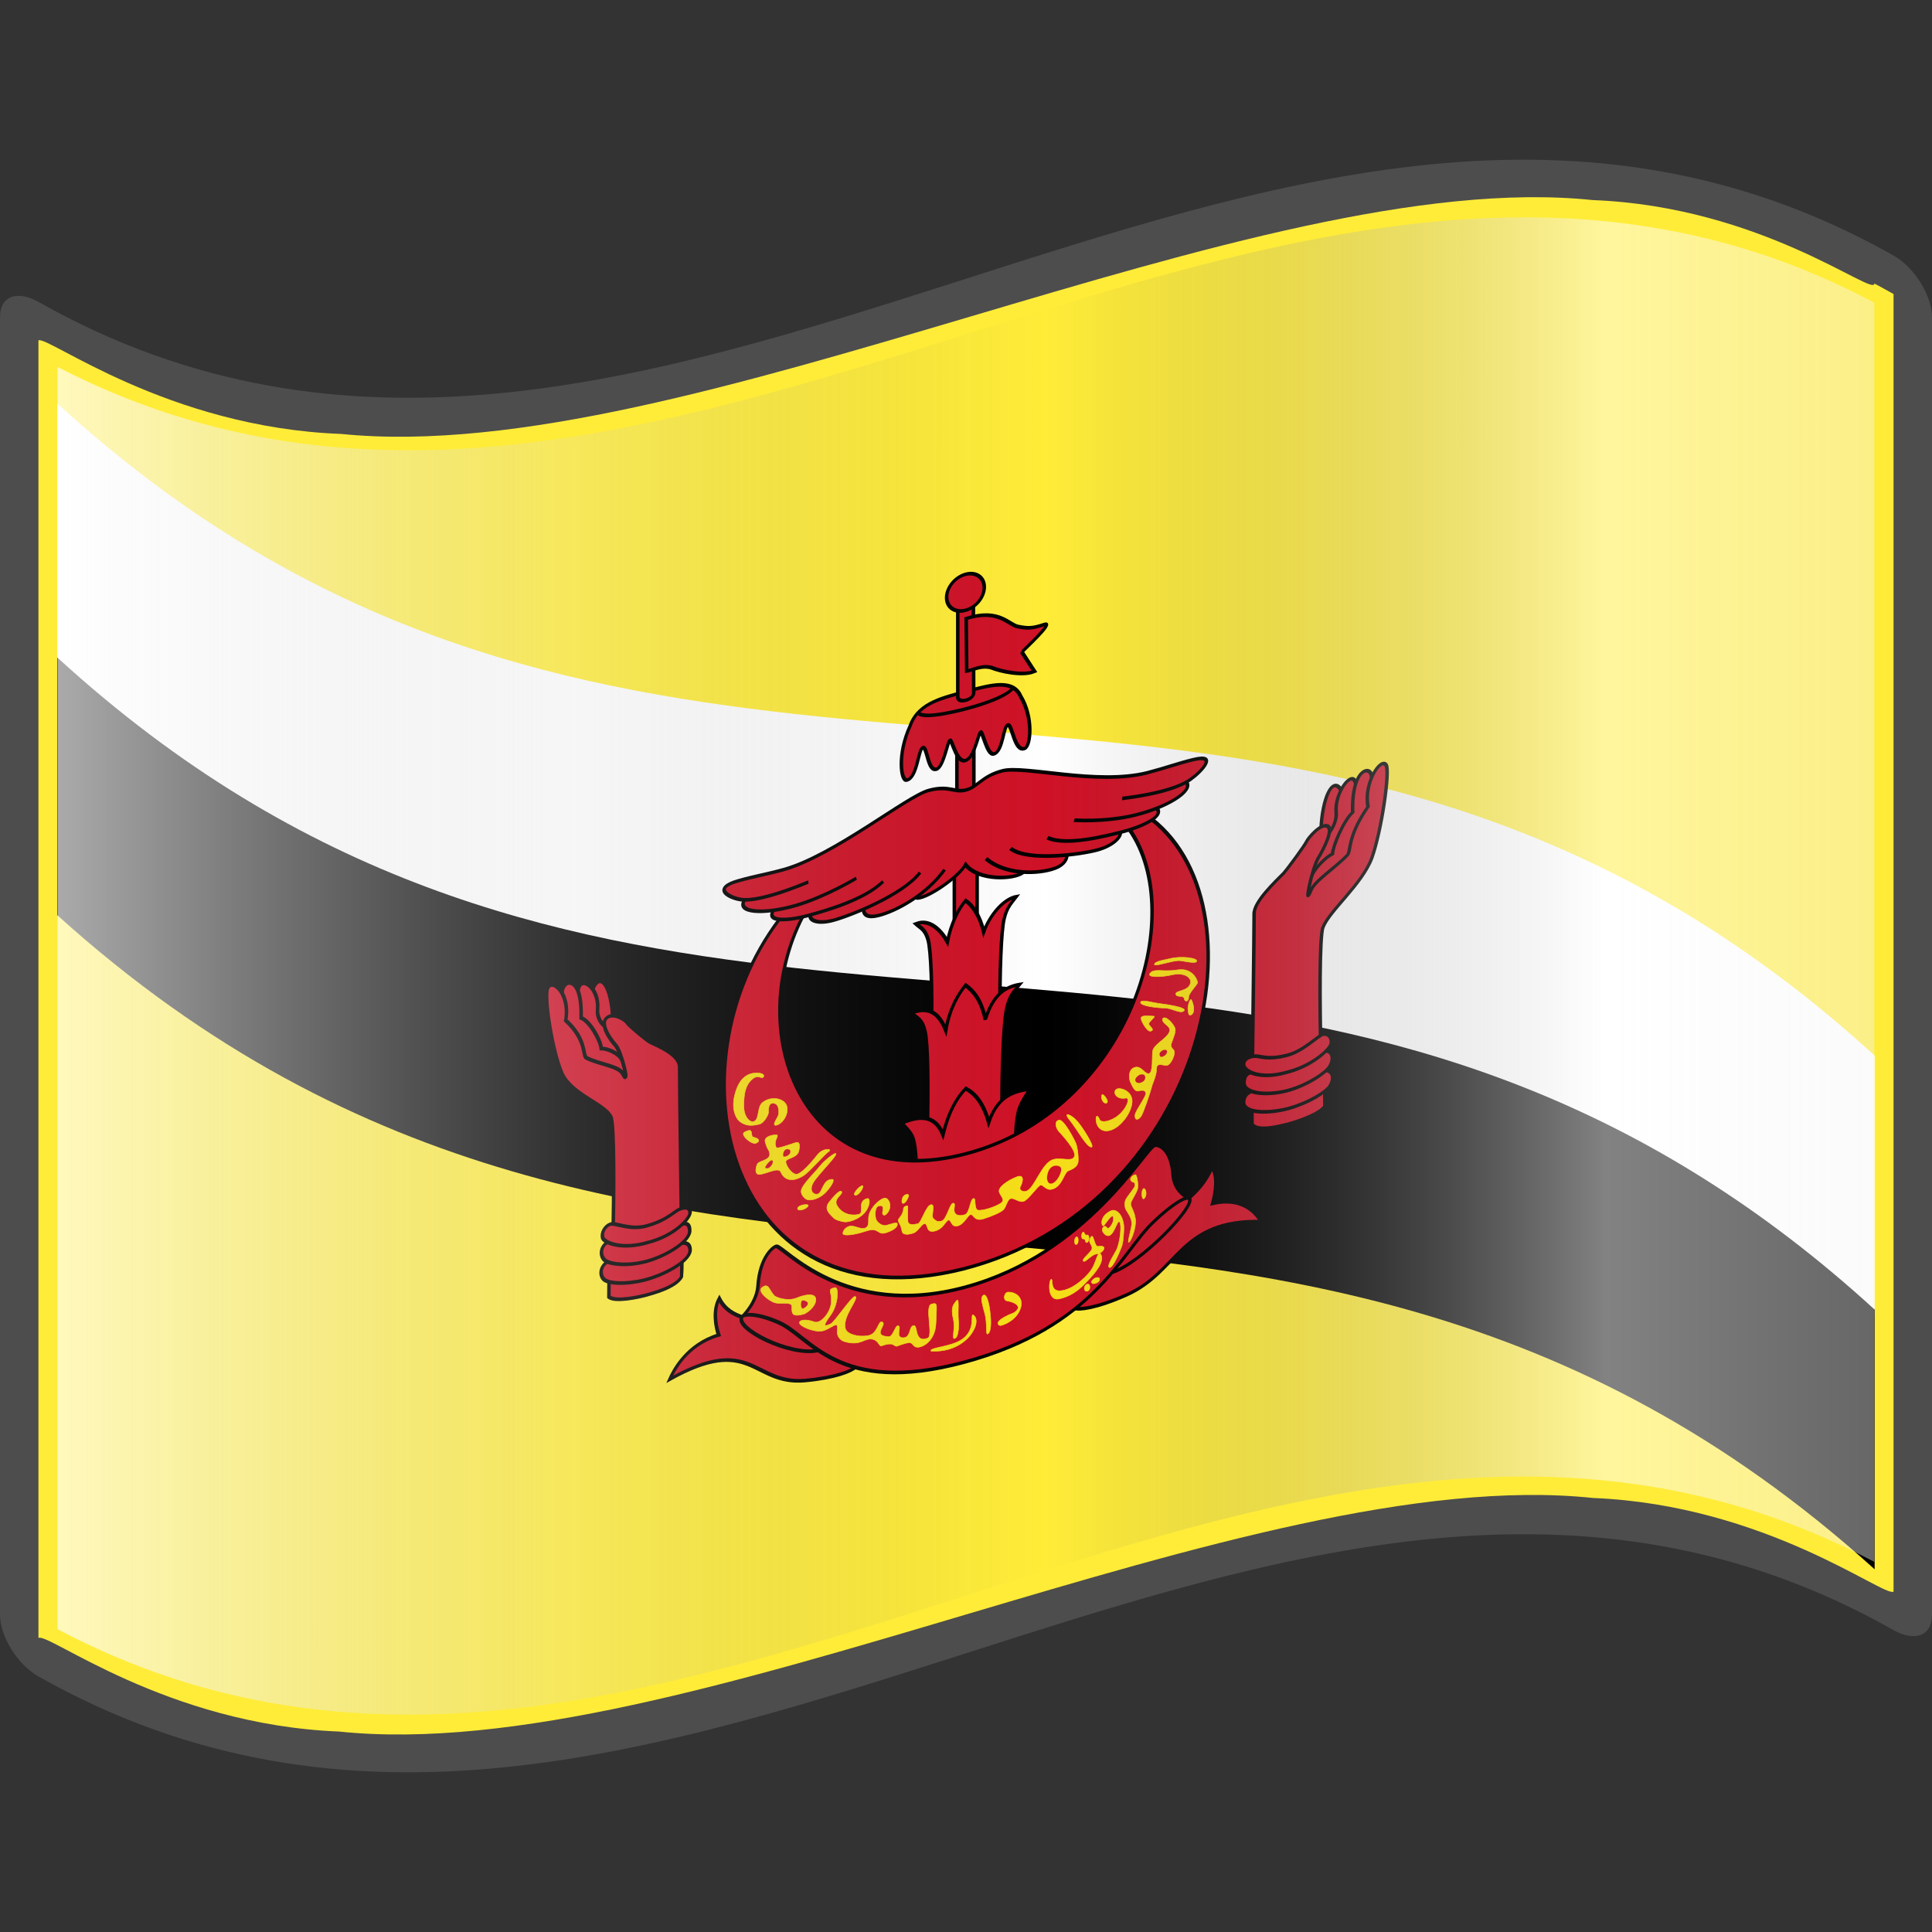 <?xml version="1.0" encoding="UTF-8" standalone="no"?>
<!-- Created with Inkscape (http://www.inkscape.org/) -->
<svg
   xmlns:a="http://ns.adobe.com/AdobeSVGViewerExtensions/3.0/"
   xmlns:svg="http://www.w3.org/2000/svg"
   xmlns="http://www.w3.org/2000/svg"
   xmlns:xlink="http://www.w3.org/1999/xlink"
   version="1.0"
   width="48pt"
   height="48pt"
   viewBox="0 0 256 256"
   id="svg2"
   xml:space="preserve"><rect x="0" y="0" width="256" height="256" fill="#333333" stroke="none"/><defs
   id="defs271"><linearGradient
   x1="126.189"
   y1="39.618"
   x2="126.189"
   y2="112.305"
   id="linearGradient3971"
   gradientUnits="userSpaceOnUse"
   gradientTransform="matrix(1.568,0,0,1.568,-69.826,15.227)">
								<stop
   id="stop3973"
   style="stop-color:#f7e017;stop-opacity:1"
   offset="0" />
								<stop
   id="stop3975"
   style="stop-color:#f7e017;stop-opacity:1"
   offset="0.195" />
								<stop
   id="stop3977"
   style="stop-color:#ffffff;stop-opacity:1"
   offset="0.315" /><stop
   id="stop3985"
   style="stop-color:#ffffff;stop-opacity:1"
   offset="0.498" /><stop
   id="stop3987"
   style="stop-color:#000000;stop-opacity:1"
   offset="0.498" />
								<stop
   id="stop3979"
   style="stop-color:#000000;stop-opacity:1"
   offset="0.73" />
								<stop
   id="stop3981"
   style="stop-color:#f7e017;stop-opacity:1"
   offset="0.857" />
								<stop
   id="stop3983"
   style="stop-color:#f7e017;stop-opacity:1"
   offset="1" />
								<a:midPointStop
   offset="0"
   style="stop-color:#CF0000" />
								<a:midPointStop
   offset="0.5"
   style="stop-color:#CF0000" />
								<a:midPointStop
   offset="0.157"
   style="stop-color:#7C0000" />
								<a:midPointStop
   offset="0.5"
   style="stop-color:#7C0000" />
								<a:midPointStop
   offset="0.315"
   style="stop-color:#CF0000" />
								<a:midPointStop
   offset="0.5"
   style="stop-color:#CF0000" />
								<a:midPointStop
   offset="0.65"
   style="stop-color:#B80000" />
								<a:midPointStop
   offset="0.5"
   style="stop-color:#B80000" />
								<a:midPointStop
   offset="0.837"
   style="stop-color:#CF0000" />
								<a:midPointStop
   offset="0.5"
   style="stop-color:#CF0000" />
								<a:midPointStop
   offset="1"
   style="stop-color:#FF0000" />
							</linearGradient><linearGradient
   x1="87.397"
   y1="141.973"
   x2="240.947"
   y2="141.973"
   id="XMLID_22_"
   gradientUnits="userSpaceOnUse"
   gradientTransform="matrix(1.568,0,0,1.568,-129.371,-94.568)">
								<stop
   id="stop139"
   style="stop-color:#ffffff;stop-opacity:0.667"
   offset="0" />
								
								<stop
   id="stop143"
   style="stop-color:#d7d7d7;stop-opacity:0.219"
   offset="0.241" />
								<stop
   id="stop145"
   style="stop-color:#4d4d4d;stop-opacity:0"
   offset="0.459" /><stop
   id="stop3696"
   style="stop-color:#ffffff;stop-opacity:0.51"
   offset="0.719" /><stop
   id="stop2807"
   style="stop-color:#f2f2f2;stop-opacity:0.4"
   offset="0.874" /><stop
   id="stop3694"
   style="stop-color:#ffffff;stop-opacity:0.624"
   offset="1" />
								
								
								<a:midPointStop
   offset="0"
   style="stop-color:#E9E9EF" />
								<a:midPointStop
   offset="0.5"
   style="stop-color:#E9E9EF" />
								<a:midPointStop
   offset="0.157"
   style="stop-color:#B1B1C5" />
								<a:midPointStop
   offset="0.5"
   style="stop-color:#B1B1C5" />
								<a:midPointStop
   offset="0.315"
   style="stop-color:#CECEDB" />
								<a:midPointStop
   offset="0.5"
   style="stop-color:#CECEDB" />
								<a:midPointStop
   offset="0.65"
   style="stop-color:#FFFFFF" />
								<a:midPointStop
   offset="0.5"
   style="stop-color:#FFFFFF" />
								<a:midPointStop
   offset="0.837"
   style="stop-color:#CECEDB" />
								<a:midPointStop
   offset="0.5"
   style="stop-color:#CECEDB" />
								<a:midPointStop
   offset="1"
   style="stop-color:#FFFF66" />
							</linearGradient><linearGradient
   x1="87.397"
   y1="141.973"
   x2="269.333"
   y2="141.973"
   id="linearGradient1945"
   xlink:href="#XMLID_22_"
   gradientUnits="userSpaceOnUse"
   gradientTransform="matrix(1.568,0,0,1.568,-129.371,-94.57)" /><linearGradient
   x1="126.189"
   y1="39.618"
   x2="126.189"
   y2="112.305"
   id="XMLID_17_"
   gradientUnits="userSpaceOnUse"
   gradientTransform="matrix(1.568,0,0,1.568,-69.826,15.227)">
								<stop
   id="stop18"
   style="stop-color:#c200be;stop-opacity:1"
   offset="0" />
								<stop
   id="stop20"
   style="stop-color:#c200be;stop-opacity:1"
   offset="0.195" />
								<stop
   id="stop22"
   style="stop-color:#1000ae;stop-opacity:1"
   offset="0.315" />
								<stop
   id="stop24"
   style="stop-color:#1000ae;stop-opacity:1"
   offset="0.73" />
								<stop
   id="stop26"
   style="stop-color:#00dab6;stop-opacity:1"
   offset="0.857" />
								<stop
   id="stop28"
   style="stop-color:#00dab6;stop-opacity:1"
   offset="1" />
								<a:midPointStop
   style="stop-color:#CF0000"
   offset="0" />
								<a:midPointStop
   style="stop-color:#CF0000"
   offset="0.5" />
								<a:midPointStop
   style="stop-color:#7C0000"
   offset="0.157" />
								<a:midPointStop
   style="stop-color:#7C0000"
   offset="0.5" />
								<a:midPointStop
   style="stop-color:#CF0000"
   offset="0.315" />
								<a:midPointStop
   style="stop-color:#CF0000"
   offset="0.5" />
								<a:midPointStop
   style="stop-color:#B80000"
   offset="0.65" />
								<a:midPointStop
   style="stop-color:#B80000"
   offset="0.5" />
								<a:midPointStop
   style="stop-color:#CF0000"
   offset="0.837" />
								<a:midPointStop
   style="stop-color:#CF0000"
   offset="0.5" />
								<a:midPointStop
   style="stop-color:#FF0000"
   offset="1" />
							</linearGradient><linearGradient
   x1="87.397"
   y1="141.973"
   x2="269.333"
   y2="141.973"
   id="linearGradient3188"
   xlink:href="#XMLID_22_"
   gradientUnits="userSpaceOnUse"
   gradientTransform="matrix(1.568,0,0,1.568,-129.371,-94.57)" /><linearGradient
   x1="133.179"
   y1="151.139"
   x2="132.624"
   y2="123.214"
   id="linearGradient7085"
   xlink:href="#XMLID_17_"
   gradientUnits="userSpaceOnUse" />
 
  
  
  
  
  
 
   
   
   
   
   
   
   
   
   
   
   
   
   
   
   
   
   
   
   
   
   
   
   
   
   
   
   
   
   
   
   
   
   
   
   
   
   
   
   
   
   
   
   
   
   
   
   
   
  
    
    
    
    
    
    
    
    
    
   
    
    
    
    
    
    
    
    
    
   
    
    
    
    
    
    
    
    
    
    
    
    
    
    
    
    
    
    
    
   <style
   type="text/css"
   id="style6" />
  </defs>
	
		
	<g
   id="g2727"><g
     id="layer1"
     style="display:inline"><path
       d="M 248.36,206.96 C 168.12,164.508 87.88,258.337 7.64,215.885 C 7.64,160.271 7.64,104.655 7.64,49.04 C 87.88,91.49 168.12,-2.338 248.36,40.115 C 248.36,95.73 248.36,151.345 248.36,206.96 z"
       id="path3186"
       style="fill:url(#linearGradient3188)" /></g><path
     d="M 248.361,32.472 C 167.272,-10.43 86.183,85.849 5.095,40.005 C 2.281,38.417 1.7853684e-05,39.213 1.7853684e-05,42.03 C 1.7853684e-05,99.343 1.7853684e-05,156.657 1.7853684e-05,213.971 C 1.7853684e-05,216.781 2.281,220.549 5.095,222.135 C 87.031,268.46 168.969,169.671 250.905,215.995 C 253.719,217.582 256,216.788 256,213.971 C 256,156.657 256,99.343 256,42.03 C 256,39.219 253.719,35.452 250.905,33.864 C 250.057,33.385 249.209,32.921 248.361,32.472 z"
     id="path15"
     style="fill:#4d4d4d" /><path
     d="M 248.361,37.567 C 248.361,39.421 233.469,27.362 211.051,26.513 C 188.635,24.161 158.696,33.019 128.599,41.939 C 98.502,50.839 68.251,59.83 45.21,57.499 C 22.17,56.646 6.343,44.472 5.095,45.1 C 5.095,49.976 5.095,212.163 5.095,217.041 C 6.33,216.239 22.002,228.522 44.893,229.436 C 67.783,231.835 97.892,222.867 128,213.929 C 158.11,204.999 188.219,196.072 211.108,198.491 C 233.999,199.424 249.671,211.702 250.905,210.9 C 250.905,206.023 250.905,43.835 250.905,38.959 C 249.631,38.237 248.361,37.567 248.361,37.567 z"
     id="path30"
     style="fill:#ffec38;fill-opacity:1" /><polyline
     id="polyline3117"
     points="0,256 0,0 256,0 256,256 "
     style="fill:none" /><path
     d="M 248.36,206.93 C 168.12,164.478 87.881,258.306 7.642,215.857 C 7.642,160.242 7.642,104.626 7.642,49.011 C 87.881,91.461 168.121,-2.368 248.36,40.084 C 248.36,95.7 248.36,151.315 248.36,206.93 z"
     id="path45"
     style="fill:#ffec38;fill-opacity:1" /><path
     d="M 203.2,110.936 C 138.005,84.422 72.794,113.078 7.6,53.475 C 7.6,59.388 7.6,82.019 7.6,87.621 C 87.839,160.045 168.161,101.858 248.4,174.285 C 248.4,168.595 248.4,145.875 248.4,139.872 C 233.355,126.117 218.245,117.055 203.2,110.936 z"
     id="path9466"
     style="fill:#ffffff;fill-opacity:1" /><path
     d="M 203.2,144.592 C 138.005,118.077 72.794,146.734 7.6,87.13 C 7.6,93.044 7.6,115.675 7.6,121.276 C 87.839,193.7 168.161,135.514 248.4,207.94 C 248.4,202.25 248.4,179.53 248.4,173.528 C 233.355,159.772 218.245,150.71 203.2,144.592 z"
     id="path2410"
     style="fill:#000000;fill-opacity:1" /></g><g
   id="layer2"
   style="display:inline" /><g
   transform="matrix(0.233,-6.2064974e-2,0,0.233,47.458,-8.952)"
   id="g3117"><rect
     width="12.958"
     height="34.604"
     x="339.044"
     y="620.808"
     id="rect694"
     style="fill:#cf1126;fill-rule:evenodd;stroke:#000000;stroke-width:2.001" /><path
     d="M 364.975,712.146 C 364.826,688.391 365.672,665.546 367.306,659.066 C 368.941,652.586 371.365,651.239 374.373,648.021 C 367.247,647.282 359.382,654.14 355.766,663.171 C 353.472,652.981 349.181,646.076 345.405,642.608 C 341.63,646.076 337.178,653.087 335.149,663.261 C 331.429,655.68 324.902,647.275 317.181,648.219 C 319.926,651.489 322.431,652.7 324.1,659.036 C 325.769,665.373 326.603,688.064 326.004,711.831 M 364.975,712.146 L 364.975,712.146 L 364.975,712.146 z"
     id="path611"
     style="fill:#cf1126;fill-rule:evenodd;stroke:#000000;stroke-width:2.001" /><path
     d="M 366.131,771.592 C 365.969,743.083 367.056,718.745 368.613,711.01 C 370.172,703.276 372.659,701.832 376.212,698.485 C 368.442,697.599 361.038,699.976 356.704,713.226 C 354.279,700.91 349.523,694.86 345.405,690.698 C 341.289,694.86 336.433,701.124 334.222,713.333 C 329.461,700.19 322.813,697.246 314.394,698.379 C 317.894,702.045 320.645,703.413 322.358,710.996 C 324.072,718.58 324.288,742.69 323.634,771.215 M 366.131,771.592 L 366.131,771.592 L 366.131,771.592 z"
     id="path610"
     style="fill:#cf1126;fill-rule:evenodd;stroke:#000000;stroke-width:2.001" /><path
     d="M 374.006,787.384 C 373.741,780.749 374.651,771.838 376.158,768.395 C 377.665,764.951 379.769,762.436 381.891,759.517 C 372.789,758.203 363.533,758.874 358.619,772.23 C 355.436,760.02 350.661,753.65 345.482,749.488 C 340.305,753.65 335.808,760.02 332.625,772.23 C 327.711,758.874 318.41,758.064 309.029,759.517 C 311.151,762.436 313.336,764.951 314.925,768.395 C 316.512,771.838 317.504,780.749 317.238,787.384 M 374.005,787.384 L 374.005,787.384 L 374.005,787.384 z"
     id="path609"
     style="fill:#cf1126;fill-rule:evenodd;stroke:#000000;stroke-width:2.001" /><polygon
     points="1786.28,581.594 1786.28,649.972 1810.4,649.972 1810.4,581.594 1786.28,581.594 "
     transform="matrix(0.4,0,0,0.4,-374.012,320.872)"
     id="path689"
     style="fill:#cf1126;fill-rule:evenodd;stroke:#000000;stroke-width:5" /><path
     d="M 407.698,890.999 C 410.087,892.596 419.613,894.269 436.88,891.262 C 467.027,885.979 466.775,856.226 513.731,870.029 C 511.608,865.782 504.181,852.778 485.875,852.251 C 487.733,846.144 489.059,837.123 485.611,831.543 C 482.073,839.417 476.597,843.078 472.626,845.651 C 471.403,844.989 464.307,839.188 463.538,830.448 C 462.471,813.121 454.021,810.063 453.123,810.522 C 447.699,810.369 415.033,862.036 345.084,862.375 C 276.163,862.707 241.669,810.981 237.778,810.522 C 236.881,810.063 228.43,813.121 227.364,830.448 C 226.595,839.188 219.416,844.734 218.209,845.507 C 214.255,843.044 208.828,839.417 205.291,831.543 C 201.842,837.123 203.168,846.144 205.026,852.251 C 186.721,852.778 179.293,865.782 177.171,870.029 C 224.126,856.226 224.22,885.979 254.367,891.262 C 271.635,894.269 280.586,892.859 282.974,891.271 M 407.699,890.999 L 407.699,890.999 L 407.699,890.999 z"
     id="path660"
     style="fill:#cf1126;fill-opacity:1;fill-rule:evenodd;stroke:#000000;stroke-width:2.001" /><path
     d="M 262.017,876.155 C 245.662,875.501 213.758,850.614 218.286,845.492 C 219.723,844.041 226.752,845.535 238.921,854.054 C 256.982,866.37 272.477,905.203 344.93,904.905 C 418.767,904.608 433.917,866.37 451.978,854.054 C 464.147,845.535 471.74,844.176 472.596,845.841 C 476.943,850.75 445.007,875.577 428.653,876.231 M 262.017,876.155 L 262.017,876.155 L 262.017,876.155 z"
     id="path661"
     style="fill:#cf1126;fill-opacity:1;fill-rule:evenodd;stroke:#000000;stroke-width:2.001" /><path
     d="M 239.623,624.915 C 175.014,693.021 209.769,849.451 344.052,851.71 C 479.058,853.223 518.444,695.203 451.362,624.613 M 252.705,627.248 C 218.333,685.156 254.066,786.627 345.983,786.627 C 438.656,786.627 472.623,684.424 438.585,626.908 M 252.705,627.248 L 252.705,627.248 L 252.705,627.248 z"
     id="path590"
     style="fill:#cf1126;fill-rule:evenodd;stroke:#000000;stroke-width:2.001" /><path
     d="M 369.512,871.682 C 374.21,872.726 378.496,877.579 376.769,882.567 C 374.853,888.513 367.778,889.958 365.104,889.524 C 362.227,887.797 363.952,885.304 372.773,884.344 C 378.525,882.234 373.286,878.342 368.938,876.478 C 366.575,875.465 367.306,871.191 369.512,871.682 L 369.512,871.682 z"
     id="path596"
     style="fill:#f7e017;fill-rule:evenodd;stroke:#f7e017;stroke-width:0.28" /><path
     d="M 354.941,870.146 C 357.125,867.659 358.899,875.28 359.385,880.563 C 360.021,885.721 360.088,892.084 358.009,892.4 C 356.742,892.612 357.805,886.476 356.496,880.846 C 354.786,874.329 354.048,871.239 354.941,870.146 L 354.941,870.146 z"
     id="path597"
     style="fill:#f7e017;fill-rule:evenodd;stroke:#f7e017;stroke-width:0.28" /><path
     d="M 349.927,879.548 C 355.411,884.865 346.121,900.268 325.797,893.553 C 324.647,891.443 333.869,893.53 340.369,892.402 C 352.739,890.448 347.431,877.189 349.927,879.548 L 349.927,879.548 z"
     id="path598"
     style="fill:#f7e017;fill-rule:evenodd;stroke:#f7e017;stroke-width:0.28" /><path
     d="M 339.985,868.993 C 342.17,866.508 340.897,874.377 341.352,879.664 C 341.797,884.631 341.242,890.677 338.886,889.895 C 337.61,889.279 339.702,883.7 338.392,878.455 C 336.989,871.864 338.327,870.662 339.985,868.993 L 339.985,868.993 z"
     id="path599"
     style="fill:#f7e017;fill-rule:evenodd;stroke:#f7e017;stroke-width:0.28" /><path
     d="M 326.029,866.885 C 329.906,866.86 328.867,867.949 328.591,878.313 C 328.288,889.928 318.484,891.228 316.153,888.041 C 314.195,885.541 314.913,884.789 306.151,885.626 C 304.191,884.638 304.266,882.537 297.865,883.075 C 296.209,883.38 296.264,880.239 293.278,878.362 C 288.072,875.25 286.339,880.657 276.411,874.935 C 275.791,874.588 271.763,872.034 272.499,866.986 C 273.267,860.607 267.451,867.765 261.061,864.982 C 259.825,864.429 256.08,862.87 252.776,859.969 C 248.111,855.957 252.995,855.145 259.298,859.236 C 263.189,861.705 268.904,856.025 269.058,850.34 C 269.407,844.324 266.415,842.742 271.052,842.891 C 273.638,842.968 273.023,853.403 268.629,858.021 C 262.749,864.38 266.717,863.153 268.817,862.834 C 271.007,862.286 280.969,849.936 282.629,850.997 C 285.217,852.755 274.863,860.65 277.182,868.124 C 278.289,871.455 284.461,874.647 289.542,875.163 C 295.516,876.158 295.533,868.042 297.954,869.58 C 301.305,871.78 291.551,875.921 301.792,878.942 C 304.054,879.62 305.361,873.857 306.699,874.108 C 309.912,874.632 304.599,880.838 310.344,881.824 C 314.35,882.491 313.252,876.029 315.736,876.423 C 318.609,876.239 315.912,886.758 323.878,885.685 C 327.236,885.245 321.983,866.907 326.029,866.885 L 326.029,866.885 z"
     id="path600"
     style="fill:#f7e017;fill-rule:evenodd;stroke:#f7e017;stroke-width:0.28" /><path
     d="M 253.83,853.225 C 256.137,852.732 260.091,850.589 260.255,847.127 C 260.585,843.337 255.313,842.018 249.053,843.007 C 245.759,843.501 240.16,841.359 236.864,838.556 C 233.57,834.436 233.57,829.823 229.616,831.8 C 226.652,833.117 233.735,840.699 237.193,842.513 C 240.654,844.326 246.255,844.162 246.583,846.797 C 246.913,849.435 245.265,853.555 253.83,853.225 L 253.83,853.225 z"
     id="path601"
     style="fill:#f7e017;fill-rule:evenodd;stroke:#f7e017;stroke-width:0.28" /><path
     d="M 394.015,870.922 C 392.743,871.538 391.711,883.055 398.899,883.303 C 407.928,883.626 412.469,879.045 414.73,877.417 C 418.487,874.56 425.257,868.851 422.124,863.929 C 420.555,862.142 419.69,867.217 417.881,870.187 C 415.421,874.543 406.999,879.711 400.548,879.007 C 392.646,878.521 395.623,870.51 394.015,870.922 L 394.015,870.922 z"
     id="path604"
     style="fill:#f7e017;fill-rule:evenodd;stroke:#f7e017;stroke-width:0.28" /><path
     d="M 412.571,865.588 C 410.735,864.199 416.657,861.924 417.27,859.774 C 417.884,857.623 414.653,855.597 416.45,853.241 C 418.333,850.139 418.436,859.088 420.83,859.345 C 427.459,860.037 422.726,864.32 420.225,863.493 C 417.395,862.649 413.681,866.634 412.572,865.588 L 412.571,865.588 z"
     id="path605"
     style="fill:#f7e017;fill-rule:evenodd;stroke:#f7e017;stroke-width:0.28" /><path
     d="M 407.442,852.029 C 407.016,855.016 408.829,855.763 409.363,854.057 C 410.002,850.855 408.188,849.361 407.442,852.029 z"
     id="path606"
     style="fill:#f7e017;fill-rule:evenodd;stroke:#f7e017;stroke-width:0.28" /><path
     d="M 412.243,848.936 C 411.177,849.02 411.027,852.726 412.417,852.829 C 413.916,852.947 413.223,855.476 414.482,855.443 C 415.98,855.404 416.094,851.2 414.4,851.161 C 412.825,851.122 413.196,848.953 412.243,848.936 L 412.243,848.936 z"
     id="path607"
     style="fill:#f7e017;fill-rule:evenodd;stroke:#f7e017;stroke-width:0.28" /><path
     d="M 424.234,848.224 C 422.967,849.829 420.56,842.039 428.658,840.924 C 432.507,841.264 435.789,847.606 435.45,853.722 C 435.321,855.984 435.224,861.084 433.98,863.576 C 432.959,865.954 429.224,873.77 427.413,873.091 C 425.602,872.41 427.887,869.137 430.923,864.595 C 433.377,860.876 434.319,850.551 433.073,848.739 C 431.827,846.927 430.574,853.269 427.98,854.629 C 425.82,855.761 423.565,852.485 423.226,850.901 C 422.957,849.021 424.668,847.864 425.828,850.098 C 426.752,851.777 429.596,848.445 429.53,846.065 C 429.605,842.216 427.053,845.268 424.234,848.224 L 424.234,848.224 z"
     id="path608"
     style="fill:#f7e017;fill-rule:evenodd;stroke:#f7e017;stroke-width:0.28" /><path
     d="M 441.675,830.843 C 440.657,832.317 437.148,835.602 436.469,836.961 C 435.79,838.32 435.675,840.698 436.807,842.963 C 437.94,845.228 440.317,848.852 439.865,852.138 C 439.411,855.421 437.147,862.216 438.393,861.651 C 439.637,861.084 442.694,854.402 442.015,849.305 C 441.335,844.208 438.958,841.377 439.411,839.678 C 439.863,837.98 442.693,834.809 443.259,832.657 C 443.826,830.504 442.92,824.729 442.127,824.276 C 441.335,823.823 438.506,824.843 439.411,826.767 C 440.317,828.693 442.241,827.56 441.675,830.844 L 441.675,830.843 z"
     id="path614"
     style="fill:#f7e017;fill-rule:evenodd;stroke:#f7e017;stroke-width:0.28" /><path
     d="M 446.34,833.484 C 445.068,834.643 445.701,840.952 447.449,838.699 C 449.037,836.504 447.358,832.453 446.34,833.484 z"
     id="path615"
     style="fill:#f7e017;fill-rule:evenodd;stroke:#f7e017;stroke-width:0.28" /><path
     d="M 413.064,880.332 C 412.468,883.094 415.187,883.968 415.934,882.39 C 416.828,879.432 414.108,877.867 413.064,880.332 z"
     id="path616"
     style="fill:#f7e017;fill-rule:evenodd;stroke:#f7e017;stroke-width:0.28" /><path
     d="M 417.229,877.992 C 416.345,880.258 420.285,880.456 421.392,879.161 C 422.717,876.733 418.775,875.969 417.229,877.992 z"
     id="path620"
     style="fill:#f7e017;fill-rule:evenodd;stroke:#f7e017;stroke-width:0.28" /><path
     d="M 253.338,845.315 C 251.231,844.373 251.362,848.611 252.351,849.765 C 253.338,850.919 259.086,847.96 253.338,845.315 z"
     id="path603"
     style="fill:#cf1126;fill-rule:evenodd;stroke:#f7e017;stroke-width:0.28" /><path
     d="M 346.37,612.607 C 325.195,616.847 310.655,629.267 317.471,633.491 C 321.646,636.275 341.252,628.626 345.388,622.132 C 352.911,633.618 373.317,637.951 378.246,635.376 M 346.37,612.607 L 346.37,612.607 L 346.37,612.607 z"
     id="path676"
     style="fill:#cf1126;fill-rule:evenodd;stroke:#000000;stroke-width:2.001" /><path
     d="M 236.542,605.812 C 240.056,611.246 258.265,624.351 271.363,625.31 C 284.462,626.268 314.171,632.342 319.921,629.784 C 325.672,627.228 341.964,616.04 346.116,617.958 C 350.27,619.875 374.549,633.301 383.493,632.98 C 392.439,632.661 450.26,616.36 452.178,613.164 C 454.094,609.967 440.676,601.656 432.052,601.656 C 423.426,601.656 236.542,606.132 236.542,605.812 L 236.542,605.812 z"
     id="path696"
     style="fill:#cf1126;fill-rule:evenodd" /><path
     d="M 287.415,632.184 C 287.52,635.451 290.03,637.813 296.051,637.875 C 306.161,638.086 323.264,633.302 333.48,621.816 M 287.415,632.184 L 287.415,632.184 L 287.415,632.184 z"
     id="path675"
     style="fill:#cf1126;fill-rule:evenodd;stroke:#000000;stroke-width:2.001" /><path
     d="M 257.083,627.337 C 256.557,630.077 261.085,633.66 269.933,633.765 C 278.779,633.87 309.638,630.077 319.537,619.75 M 257.083,627.337 L 257.083,627.337 L 257.083,627.337 z"
     id="path674"
     style="fill:#cf1126;fill-rule:evenodd;stroke:#000000;stroke-width:2.001" /><path
     d="M 236.19,619.036 C 231.45,625.147 246.55,627.338 255.607,627.231 C 264.665,627.127 288.04,627.006 298.51,619.209 M 236.19,619.036 L 236.19,619.036 L 236.19,619.036 z"
     id="path673"
     style="fill:#cf1126;fill-rule:evenodd;stroke:#000000;stroke-width:2.001" /><path
     d="M 219.646,608.784 C 215.117,614.791 230.334,620.067 248.869,619.645 C 265.931,619.224 283.309,613.323 283.309,613.323 M 219.646,608.784 L 219.646,608.784 L 219.646,608.784 z"
     id="path672"
     style="fill:#cf1126;fill-rule:evenodd;stroke:#000000;stroke-width:2.001" /><path
     d="M 403.101,632.184 C 402.996,635.451 400.486,637.813 394.465,637.875 C 384.355,638.086 367.252,633.302 357.036,621.816 M 403.101,632.184 L 403.101,632.184 L 403.101,632.184 z"
     id="path680"
     style="fill:#cf1126;fill-rule:evenodd;stroke:#000000;stroke-width:2.001" /><path
     d="M 433.433,627.337 C 433.959,630.077 429.431,633.66 420.584,633.765 C 411.738,633.87 380.88,630.077 370.979,619.75 M 433.433,627.337 L 433.433,627.337 L 433.433,627.337 z"
     id="path679"
     style="fill:#cf1126;fill-rule:evenodd;stroke:#000000;stroke-width:2.001" /><path
     d="M 454.19,619.169 C 458.93,625.281 443.963,627.338 434.906,627.232 C 425.848,627.127 402.472,627.006 392.003,619.209 M 454.19,619.169 L 454.19,619.169 L 454.19,619.169 z"
     id="path678"
     style="fill:#cf1126;fill-rule:evenodd;stroke:#000000;stroke-width:2.001" /><path
     d="M 470.923,608.682 C 475.452,614.688 460.183,620.067 441.647,619.645 C 424.586,619.224 407.208,613.323 407.208,613.323 M 470.922,608.682 L 470.922,608.682 L 470.922,608.682 z"
     id="path677"
     style="fill:#cf1126;fill-rule:evenodd;stroke:#000000;stroke-width:2.001" /><path
     d="M 256.019,608.23 C 232.474,611.631 221.63,609.898 216.931,607.651 C 211.061,605.066 201.008,597.196 215.857,596.91 C 225.696,596.718 230.654,597.469 241.84,597.411 C 270.452,597.052 311.755,574.447 324.277,574.355 C 335.908,574.27 338.994,579.649 345.624,579.758 C 352.414,579.837 354.611,574.27 366.243,574.355 C 378.764,574.447 420.067,597.052 448.679,597.411 C 459.865,597.469 464.823,596.718 474.661,596.91 C 489.511,597.196 479.458,605.066 473.588,607.651 C 468.89,609.898 458.045,611.631 434.5,608.23 M 256.019,608.23 L 256.019,608.23 L 256.019,608.23 z"
     id="path681"
     style="fill:#cf1126;fill-rule:evenodd;stroke:#000000;stroke-width:2.001" /><path
     d="M 345.186,523.624 C 334.11,524.181 318.864,522.288 313.969,534.646 C 306.512,548.786 308.615,564.814 311.965,565.152 C 317.963,565.814 318.533,549.144 321.09,549.119 C 323.763,549.089 323.761,563.594 328.991,563.482 C 332.886,563.371 335.334,548.897 336.558,549.008 C 337.782,549.119 340.341,562.925 345.268,562.925 C 350.528,562.925 352.753,549.119 353.978,549.008 C 355.201,548.897 357.65,563.371 361.545,563.482 C 366.775,563.594 366.772,549.089 369.446,549.119 C 372.002,549.144 373.129,565.703 379.127,565.041 C 382.476,564.702 384.134,548.786 376.678,534.646 C 371.782,522.288 356.203,524.181 345.186,523.624 L 345.186,523.624 z"
     id="path618"
     style="fill:#cf1126;fill-rule:evenodd;stroke:#000000;stroke-width:2.001" /><path
     d="M 318.595,528.689 C 321.57,533.689 344.771,533.57 346.08,533.57 C 347.389,533.57 367.616,533.809 372.375,528.928 M 318.595,528.689 L 318.595,528.689 L 318.595,528.689 z"
     id="path619"
     style="fill:#cf1126;fill-rule:evenodd;stroke:#000000;stroke-width:2.001" /><path
     d="M 341.001,476.549 L 341.001,525.84 C 341.001,525.84 341.267,528.592 345.351,528.681 C 349.434,528.77 350.054,526.372 350.054,526.016 L 349.877,476.46 M 341.001,476.549 L 341.001,476.549 L 341.001,476.549 z"
     id="path628"
     style="fill:#cf1126;fill-rule:evenodd;stroke:#000000;stroke-width:2.001" /><path
     d="M 345.782,482.261 C 364.342,481.309 369.876,492.261 375.111,494.642 C 380.347,497.023 382.726,497.975 389.866,497.499 C 397.004,497.023 377.491,509.404 377.491,509.88 L 384.63,522.736 C 377.967,523.689 365.349,517.534 360.358,514.165 C 354.714,510.83 348.46,512.737 346.08,512.261 L 345.782,482.261 L 345.782,482.261 z"
     id="path625"
     style="fill:#cf1126;fill-rule:evenodd;stroke:#000000;stroke-width:2.001" /><path
     d="M 356.073,467.261 C 356.073,472.913 351.275,477.499 345.366,477.499 C 339.454,477.499 334.657,472.913 334.657,467.261 C 334.657,461.611 339.454,457.025 345.366,457.025 C 351.275,457.025 356.073,461.611 356.073,467.261 z"
     id="path690"
     style="fill:#cf1126;fill-rule:evenodd;stroke:#000000;stroke-width:2.001" /><path
     d="M 230.64,712.076 C 229.226,714.055 228.006,708.849 223.147,712.5 C 220.407,714.843 219.309,718.434 219.329,725.938 C 219.345,732.301 223.005,736.549 225.127,736.124 C 228.378,735.7 226.681,727.919 230.216,726.505 C 235.306,724.1 242.516,727.778 243.789,732.445 C 245.061,737.113 241.385,742.206 237.426,741.64 C 235.164,740.792 238.699,737.539 238.982,736.124 C 239.264,734.71 239.688,730.04 236.295,728.768 C 232.902,727.496 233.468,732.163 233.326,733.437 C 233.186,734.71 230.781,738.67 228.095,738.529 C 225.409,738.388 221.14,738.402 216.926,733.861 C 214.691,731.532 211.977,725.232 214.381,717.31 C 216.784,709.388 220.884,708.681 223.147,708.539 C 225.408,708.398 231.206,709.813 230.64,712.076 L 230.64,712.076 z"
     id="path621"
     style="fill:#f7e017;fill-rule:evenodd;stroke:#f7e017;stroke-width:0.28" /><path
     d="M 224.843,745.037 C 222.484,743.776 225.73,739.18 219.612,740.794 C 217.15,741.48 223.288,748.574 225.974,748.858 C 228.943,748.574 228.115,746.646 224.843,745.037 L 224.843,745.037 z"
     id="path622"
     style="fill:#f7e017;fill-rule:evenodd;stroke:#f7e017;stroke-width:0.28" /><path
     d="M 231.349,748.854 C 232.621,754.653 233.825,754.162 234.034,757.058 C 234.14,760.758 227.813,759.18 226.965,760.877 C 226.117,762.575 224.986,766.96 229.085,767.243 C 233.185,767.526 239.07,765.949 240.254,768.799 C 243.448,776.819 250.256,775.657 253.431,774.409 C 257.022,772.971 265.473,765.351 267.399,764.696 C 270.269,763.645 264.714,761.584 261.462,764.413 C 260.614,765.263 253.545,772.478 249.869,772.618 C 247.184,772.918 243.024,766.107 243.224,763.707 C 243.507,762.009 249.692,763.41 250.576,759.887 C 251.234,757.371 251.282,754.653 249.304,754.512 C 247.324,754.37 237.993,755.643 237.71,754.229 C 236.013,750.126 239.408,748.429 238.135,747.297 C 236.72,746.731 231.489,745.883 231.349,748.854 L 231.349,748.854 z"
     id="path623"
     style="fill:#f7e017;fill-rule:evenodd;stroke:#f7e017;stroke-width:0.28" /><path
     d="M 262.781,771.348 C 259.789,774.483 251.914,779.502 251.914,783.047 C 251.914,785.057 254.112,788.207 255.929,788.956 C 258.642,790.026 262.804,789.758 265.969,787.302 C 269.549,784.392 271.159,781.442 269.632,780.92 C 264.217,779.372 264.081,786.839 261.481,787.066 C 258.998,787.272 255.221,783.284 260.182,778.32 C 265.143,773.357 271.994,768.393 271.757,766.974 C 271.521,765.557 264.928,769.183 262.781,771.348 L 262.781,771.348 z"
     id="path638"
     style="fill:#f7e017;fill-rule:evenodd;stroke:#f7e017;stroke-width:0.28" /><path
     d="M 249.905,792.149 C 249.684,794.146 254.984,794.158 255.929,792.386 C 256.637,791.087 250.141,790.141 249.905,792.149 z"
     id="path639"
     style="fill:#f7e017;fill-rule:evenodd;stroke:#f7e017;stroke-width:0.28" /><path
     d="M 267.758,793.458 C 264.767,796.592 268.112,800.156 270.397,803.078 C 271.663,804.638 274.57,806.158 276.387,806.907 C 279.1,807.977 284.508,807.605 287.674,805.149 C 291.253,802.239 291.536,797.129 289.362,797.105 C 283.743,797.042 287.654,804.582 285.056,804.809 C 282.572,805.016 275.61,803.445 272.224,796.27 C 270.289,792.042 275.791,791.233 274.968,789.396 C 274.129,787.422 269.905,791.292 267.758,793.458 L 267.758,793.458 z"
     id="path640"
     style="fill:#f7e017;fill-rule:evenodd;stroke:#f7e017;stroke-width:0.28" /><path
     d="M 282.346,793.178 C 283.509,794.815 287.472,791.293 286.997,789.34 C 286.66,787.899 281.185,791.522 282.346,793.178 z"
     id="path641"
     style="fill:#f7e017;fill-rule:evenodd;stroke:#f7e017;stroke-width:0.28" /><path
     d="M 290.264,808.101 C 290.102,810.401 290.783,813.507 288.082,813.611 C 285.381,813.715 281.952,810.076 279.251,810.18 C 276.55,810.284 275.406,812.364 275.718,813.508 C 276.029,814.651 280.705,816.002 288.705,815.482 C 296.705,814.962 294.939,819.848 300.549,819.432 C 306.16,819.016 306.991,817.145 306.576,815.899 C 306.16,814.651 301.381,815.482 299.614,815.171 C 297.848,814.858 294.732,812.052 294.316,809.661 C 293.901,807.27 293.901,803.149 295.978,803.112 C 299.822,803.045 298.046,806.607 298.194,807.857 C 298.323,808.964 299.581,810.112 301.276,808.101 C 303.529,805.434 302.316,801.24 300.134,799.785 C 297.952,798.33 290.671,802.504 290.264,808.101 L 290.264,808.101 z"
     id="path642"
     style="fill:#f7e017;fill-rule:evenodd;stroke:#f7e017;stroke-width:0.28" /><path
     d="M 310.109,808.518 C 309.7,812.639 306.752,812.939 307.096,814.443 C 307.523,816.17 308.59,816.712 309.278,820.991 C 309.668,823.101 312.291,823.995 315.616,823.798 C 318.333,823.723 320.191,820.041 321.953,820.159 C 324.445,820.293 322.369,825.936 328.187,825.878 C 332.862,825.833 334.005,821.823 335.667,821.719 C 337.33,821.615 337.122,826.397 340.967,826.397 C 344.811,826.397 346.473,822.031 348.239,821.927 C 350.11,822.031 350.11,826.605 355.823,826.293 C 361.538,825.98 365.798,825.149 367.149,824.006 C 368.499,822.862 369.122,819.12 370.992,818.912 C 372.862,818.705 375.772,822.446 378.369,822.446 C 380.967,822.446 386.368,815.899 388.03,815.794 C 389.694,815.691 391.044,819.848 394.785,819.848 C 400.603,819.744 401.283,812.175 403.993,811.818 C 408.877,811.343 409.07,809.349 409.33,808.829 C 409.849,807.373 409.292,800.549 408.183,797.432 C 407.644,795.788 401.434,781.905 398.629,781.593 C 395.823,781.281 396.655,785.336 398.317,787.727 C 399.98,790.117 408.499,801.24 407.356,804.463 C 406.213,807.686 400.187,803.111 395.408,803.111 C 388.759,803.111 384.719,816.562 380.031,817.041 C 377.972,817.261 375.772,815.274 376.499,813.818 C 377.85,811.74 379.407,806.75 374.214,807.478 C 369.019,808.204 363.72,810.595 364.551,813.403 C 365.382,816.209 368.499,819.016 365.07,820.159 C 361.641,821.303 355.72,821.615 352.811,820.679 C 349.901,819.744 351.668,813.195 349.901,813.195 C 347.928,813.195 347.824,820.887 345.019,821.096 C 342.214,821.303 339.72,820.159 339.097,817.977 C 338.473,815.794 340.136,813.091 338.266,812.78 C 336.395,812.467 334.524,821.407 331.72,821.199 C 328.915,820.991 328.811,820.368 327.149,818.6 C 325.486,816.834 328.603,810.804 325.798,810.284 C 322.992,809.764 320.186,819.224 318.317,819.121 C 316.446,819.016 313.641,818.913 312.81,817.042 C 312.394,816.105 312.511,810.252 312.604,807.88 C 312.552,806.756 309.902,807.25 310.109,808.518 L 310.109,808.518 z"
     id="path643"
     style="fill:#f7e017;fill-rule:evenodd;stroke:#f7e017;stroke-width:0.28" /><path
     d="M 404.549,783.047 C 409.669,790.803 414.28,801.29 417.121,801.862 C 419.012,802.14 411.198,787.83 408.602,784.606 C 406.419,781.28 400.146,776.287 404.549,783.047 L 404.549,783.047 z"
     id="path644"
     style="fill:#f7e017;fill-rule:evenodd;stroke:#f7e017;stroke-width:0.28" /><path
     d="M 309.633,801.932 C 308.868,803.814 309.142,805.629 310.451,805.36 C 311.761,805.091 313.453,801.932 313.017,801.327 C 312.581,800.722 310.67,800.185 309.633,801.932 L 309.633,801.932 z"
     id="path645"
     style="fill:#f7e017;fill-rule:evenodd;stroke:#f7e017;stroke-width:0.28" /><path
     d="M 419.589,786.488 C 419.571,790.693 422.547,795.449 428.086,795.15 C 433.625,794.85 439.698,788.722 440.147,782.431 C 440.596,776.141 432.837,771.523 430.891,772.871 C 428.944,774.219 431.621,778.91 436.592,779.2 C 438.721,779.329 438.026,783.494 433.947,786.789 C 429.672,790.17 423.345,790.105 421.797,787.773 C 420.6,784.478 419.51,784.454 419.589,786.488 L 419.589,786.488 z"
     id="path646"
     style="fill:#f7e017;fill-rule:evenodd;stroke:#f7e017;stroke-width:0.28" /><path
     d="M 422.926,773.741 C 422.117,775.406 423.805,779.245 425.636,779.075 C 427.492,778.894 423.521,772.638 422.926,773.741 z"
     id="path647"
     style="fill:#f7e017;fill-rule:evenodd;stroke:#f7e017;stroke-width:0.28" /><path
     d="M 439.186,770.768 C 440.264,773.262 441.546,777.065 443.818,777.065 C 446.092,777.065 447.927,777.677 447.927,779.601 C 447.927,781.524 442.002,787.93 441.809,790.096 C 441.478,793.79 444.169,793.595 445.48,791.582 C 446.791,789.572 450.336,780.11 451.074,777.501 C 451.395,775.439 453.943,771.563 454.046,767.528 C 453.883,762.982 458.066,766.657 460.078,766.832 C 461.919,766.912 463.924,763.508 464.186,761.059 C 464.449,758.61 462.263,758.173 462.263,755.987 C 462.263,754.762 464.601,750.826 464.71,748.202 C 464.971,745.882 460.165,739.194 458.155,739.282 C 456.493,739.369 457.893,741.818 458.854,742.868 C 459.816,743.917 462.262,746.103 461.389,748.027 C 459.816,751.789 452.123,752.751 451.773,756.774 C 451.424,759.66 452.123,768.756 449.763,768.756 C 447.403,768.756 445.47,763.074 441.809,763.071 C 437.701,762.961 438.335,768.867 439.186,770.768 L 439.186,770.768 z"
     id="path648"
     style="fill:#f7e017;fill-rule:evenodd;stroke:#f7e017;stroke-width:0.28" /><path
     d="M 445.216,736.219 C 445.328,737.838 448.712,744.877 450.723,744.877 C 453.607,744.877 449.411,741.555 449.673,740.33 C 449.936,739.105 454.068,737.26 452.383,736.831 C 449.37,735.908 445.067,734.078 445.216,736.219 L 445.216,736.219 z"
     id="path651"
     style="fill:#f7e017;fill-rule:evenodd;stroke:#f7e017;stroke-width:0.28" /><path
     d="M 444.956,727.125 C 445.568,729.398 454.921,732.809 458.942,733.947 C 462.963,735.083 467.858,739.894 469.694,738.319 C 471.529,736.745 457.369,731.147 455.271,730.361 C 453.174,729.573 444.519,724.851 444.956,727.125 L 444.956,727.125 z"
     id="path652"
     style="fill:#f7e017;fill-rule:evenodd;stroke:#f7e017;stroke-width:0.28" /><path
     d="M 473.191,741.816 C 476.688,741.903 474.764,734.993 473.89,733.332 C 473.016,731.67 471.705,736.481 471.88,737.88 C 472.054,739.28 472.142,741.728 473.191,741.816 L 473.191,741.816 z"
     id="path718"
     style="fill:#f7e017;fill-rule:evenodd;stroke:#f7e017;stroke-width:0.28" /><path
     d="M 452.822,707.446 C 452.792,709.011 462.481,707.901 466.983,709.108 C 468.925,709.652 475.549,713.218 476.772,712.343 C 478.171,710.506 467.769,706.572 461.825,706.572 C 459.9,706.6 452.855,705.601 452.822,707.446 L 452.822,707.446 z"
     id="path655"
     style="fill:#f7e017;fill-rule:evenodd;stroke:#f7e017;stroke-width:0.28" /><path
     d="M 450.285,711.906 C 448.551,713.764 456.129,715.841 462.873,716.104 C 469.59,716.366 473.943,720.404 473.363,723.363 C 472.401,728.349 464.009,725.112 465.058,727.824 C 465.67,729.923 469.36,729.152 469.778,731.41 C 470.068,733.685 472.436,734.085 472.31,731.281 C 472.296,729.05 477.514,725.375 477.383,724.326 C 477.122,722.227 473.975,714.88 465.932,714.093 C 457.891,713.306 452.499,709.429 450.285,711.906 L 450.285,711.906 z"
     id="path720"
     style="fill:#f7e017;fill-rule:evenodd;stroke:#f7e017;stroke-width:0.28" /><path
     d="M 235.346,760.953 C 234.267,760.33 230.424,763.786 231.803,764.557 C 234.419,766.039 236.985,761.87 235.346,760.953 z"
     id="path629"
     style="fill:#cf1126;fill-rule:evenodd;stroke:#f7e017;stroke-width:0.08" /><path
     d="M 243.604,756.848 C 241.738,756.616 240.836,760.58 242.397,760.815 C 246.364,761.364 247.145,757.276 243.604,756.848 z"
     id="path634"
     style="fill:#cf1126;fill-rule:evenodd;stroke:#f7e017;stroke-width:0.08" /><path
     d="M 444.78,767.967 C 443.897,767.963 441.108,769.192 442.071,771.117 C 443.032,773.04 445.792,773.086 447.053,771.992 C 448.178,770.926 447.924,767.986 444.78,767.967 L 444.78,767.967 z"
     id="path649"
     style="fill:#cf1126;fill-rule:evenodd;stroke:#f7e017;stroke-width:0.08" /><path
     d="M 455.707,759.573 C 455.989,761.689 457.535,761.346 458.765,760.884 C 460.164,760.272 460.572,758.421 459.203,757.736 C 457.775,757.022 455.417,758.063 455.707,759.573 L 455.707,759.573 z"
     id="path650"
     style="fill:#cf1126;fill-rule:evenodd;stroke:#f7e017;stroke-width:0.08" /><path
     d="M 392.534,809.042 C 390.652,813.203 392.273,817.274 395.277,816.49 C 398.28,815.706 401.285,809.955 399.065,808.126 C 396.845,806.297 393.785,806.277 392.534,809.042 L 392.534,809.042 z"
     id="path657"
     style="fill:#cf1126;fill-rule:evenodd;stroke:#f7e017;stroke-width:0.08" /><path
     d="M 139.085,636.372 C 132.076,635.734 116.149,632.547 115.511,635.734 C 114.874,638.921 124.112,676.212 128.891,680.993 C 133.669,685.774 155.968,695.973 158.197,694.698 C 160.427,693.423 153.738,670.157 151.189,666.013 C 148.64,661.869 140.995,646.89 141.633,646.252 C 142.269,645.615 138.765,636.372 139.085,636.372 L 139.085,636.372 z"
     id="path697"
     style="fill:#cf1126;fill-rule:evenodd" /><path
     d="M 125.061,635.101 C 126.769,626.129 137.195,636.868 136.163,648.556 C 135.655,652.521 137.871,656.889 140.006,659.025 M 125.061,635.101 L 125.061,635.101 L 125.061,635.101 z"
     id="path632"
     style="fill:#cf1126;fill-rule:evenodd;stroke:#000000;stroke-width:2.001" /><path
     d="M 134.027,635.528 L 133.636,636.049 C 138.865,627.196 143.921,639.801 144.702,654.326 M 134.027,635.528 L 134.027,635.528 L 134.027,635.528 z"
     id="path633"
     style="fill:#cf1126;fill-rule:evenodd;stroke:#000000;stroke-width:2.001" /><path
     d="M 116.039,634.148 C 115.737,626.898 127.506,624.816 126.778,651.024 C 131.91,654.347 137.95,667.035 138.251,671.567 C 142.103,672.474 148.517,677.212 150.079,681.14 M 116.039,634.148 L 116.039,634.148 L 116.039,634.148 z"
     id="path631"
     style="fill:#cf1126;fill-rule:evenodd;stroke:#000000;stroke-width:2.001" /><path
     d="M 144.91,779.374 C 145.461,759.418 145.775,716.686 143.687,712.05 C 140.014,703.469 121.539,693.519 115.909,680.027 C 110.273,665.755 105.468,633.199 107.755,629.274 C 110.751,623.619 120.74,636.223 118.022,650.12 C 130.101,664.318 127.561,672.776 129.798,674.59 C 137.246,680.329 148.619,684.257 150.63,689.393 C 154.77,698.58 149.726,676.402 146.403,671.87 C 143.083,667.338 137.346,657.37 141.271,654.954 C 145.196,652.536 152.141,658.881 153.046,660.693 C 153.952,662.506 163.312,672.777 166.029,675.193 C 170.86,678.819 183.062,686.922 182.819,693.87 C 182.806,705.1 183.803,778.986 183.803,778.986 M 144.91,779.374 L 144.91,779.374 L 144.91,779.374 z"
     id="path630"
     style="fill:#cf1126;fill-rule:evenodd;stroke:#000000;stroke-width:2.001" /><path
     d="M 142.658,805.685 C 142.658,805.685 142.581,813.718 142.582,813.869 C 146.066,818.112 160.608,818.584 163.862,818.566 C 167.048,818.473 180.73,818.718 183.911,813.49 C 183.987,813.338 184.108,806.667 184.108,804.833 M 142.658,805.685 L 142.658,805.685 L 142.658,805.685 z"
     id="path581"
     style="fill:#cf1126;fill-rule:evenodd;stroke:#000000;stroke-width:2.001" /><path
     d="M 142.005,793.818 C 137.978,794.714 136.925,799.638 139.767,803.223 C 142.072,806.131 151.629,809.492 162.595,809.717 C 173.56,809.939 188.107,806.133 188.778,800.087 C 189.002,794.042 183.328,794.41 183.999,794.635 M 142.006,793.818 L 142.006,793.818 L 142.006,793.818 z"
     id="path637"
     style="fill:#cf1126;fill-rule:evenodd;stroke:#000000;stroke-width:2.001" /><path
     d="M 142.005,782.695 C 137.978,783.591 137.224,788.666 140.067,792.251 C 142.371,795.159 152.076,799.192 163.042,799.416 C 174.007,799.64 187.884,795.162 188.554,789.116 C 188.778,783.07 184.605,783.591 184.302,783.742 M 142.005,782.695 L 142.005,782.695 L 142.005,782.695 z"
     id="path636"
     style="fill:#cf1126;fill-rule:evenodd;stroke:#000000;stroke-width:2.001" /><path
     d="M 164.831,788.893 C 179.377,789.117 188.777,781.952 188.777,778.146 C 188.777,774.339 184.077,774.115 181.167,775.234 C 178.258,776.354 173.783,779.197 164.384,779.264 C 154.762,779.558 146.256,772.547 143.347,772.771 C 140.438,772.996 138.158,776.151 139.095,779.488 C 140.247,782.798 150.508,789.34 164.831,788.893 L 164.831,788.893 z"
     id="path635"
     style="fill:#cf1126;fill-rule:evenodd;stroke:#000000;stroke-width:2.001" /><path
     d="M 553.264,636.372 C 560.272,635.734 576.2,632.547 576.837,635.734 C 577.474,638.921 568.236,676.212 563.457,680.993 C 558.68,685.774 536.38,695.973 534.15,694.698 C 531.921,693.423 538.611,670.157 541.159,666.013 C 543.708,661.869 551.353,646.89 550.715,646.252 C 550.079,645.615 553.583,636.372 553.264,636.372 L 553.264,636.372 z"
     id="path869"
     style="fill:#cf1126;fill-rule:evenodd" /><path
     d="M 567.287,635.101 C 565.579,626.129 555.153,636.868 556.185,648.556 C 556.693,652.521 554.477,656.889 552.342,659.025 M 567.287,635.101 L 567.287,635.101 L 567.287,635.101 z"
     id="path870"
     style="fill:#cf1126;fill-rule:evenodd;stroke:#000000;stroke-width:2.001" /><path
     d="M 558.321,635.528 L 558.712,636.049 C 553.483,627.196 548.427,639.801 547.646,654.326 M 558.321,635.528 L 558.321,635.528 L 558.321,635.528 z"
     id="path871"
     style="fill:#cf1126;fill-rule:evenodd;stroke:#000000;stroke-width:2.001" /><path
     d="M 576.306,634.148 C 576.608,626.898 564.838,624.816 565.566,651.024 C 560.435,654.347 554.395,667.035 554.094,671.567 C 550.242,672.474 543.827,677.212 542.266,681.14 M 576.306,634.148 L 576.306,634.148 L 576.306,634.148 z"
     id="path872"
     style="fill:#cf1126;fill-rule:evenodd;stroke:#000000;stroke-width:2.001" /><path
     d="M 547.434,779.374 C 546.885,759.418 546.57,716.686 548.659,712.05 C 552.33,703.469 570.806,693.519 576.436,680.027 C 582.073,665.755 586.877,633.199 584.589,629.274 C 581.593,623.619 571.605,636.223 574.323,650.12 C 562.244,664.318 564.784,672.776 562.547,674.59 C 555.099,680.329 543.727,684.257 541.714,689.393 C 537.574,698.58 542.619,676.402 545.941,671.87 C 549.262,667.338 554.999,657.37 551.074,654.954 C 547.149,652.536 540.205,658.881 539.299,660.693 C 538.393,662.506 529.033,672.777 526.315,675.193 C 521.484,678.819 509.283,686.922 509.526,693.87 C 509.539,705.1 508.542,778.986 508.542,778.986 M 547.434,779.374 L 547.434,779.374 L 547.434,779.374 z"
     id="path873"
     style="fill:#cf1126;fill-rule:evenodd;stroke:#000000;stroke-width:2.001" /><path
     d="M 549.691,805.685 C 549.691,805.685 549.767,813.718 549.766,813.869 C 546.282,818.112 531.741,818.584 528.486,818.566 C 525.301,818.473 511.619,818.718 508.438,813.49 C 508.362,813.338 508.241,806.667 508.241,804.833 M 549.691,805.685 L 549.691,805.685 L 549.691,805.685 z"
     id="path874"
     style="fill:#cf1126;fill-rule:evenodd;stroke:#000000;stroke-width:2.001" /><path
     d="M 550.343,793.818 C 554.371,794.714 555.423,799.638 552.582,803.223 C 550.276,806.131 540.72,809.492 529.753,809.717 C 518.788,809.939 504.24,806.133 503.57,800.087 C 503.346,794.042 509.021,794.41 508.349,794.635 M 550.343,793.818 L 550.343,793.818 L 550.343,793.818 z"
     id="path876"
     style="fill:#cf1126;fill-rule:evenodd;stroke:#000000;stroke-width:2.001" /><path
     d="M 550.343,782.695 C 554.371,783.591 555.124,788.666 552.281,792.251 C 549.977,795.159 540.272,799.192 529.306,799.416 C 518.341,799.64 504.465,795.162 503.794,789.116 C 503.57,783.07 507.743,783.591 508.046,783.742 M 550.343,782.695 L 550.343,782.695 L 550.343,782.695 z"
     id="path877"
     style="fill:#cf1126;fill-rule:evenodd;stroke:#000000;stroke-width:2.001" /><path
     d="M 527.517,788.893 C 512.971,789.117 503.571,781.952 503.571,778.146 C 503.571,774.339 508.271,774.115 511.181,775.234 C 514.09,776.354 518.565,779.197 527.964,779.264 C 537.586,779.558 546.092,772.547 549.001,772.771 C 551.91,772.996 554.189,776.151 553.253,779.488 C 552.101,782.798 541.84,789.34 527.517,788.893 L 527.517,788.893 z"
     id="path878"
     style="fill:#cf1126;fill-rule:evenodd;stroke:#000000;stroke-width:2.001" /></g><g
   id="g2960"
   style="display:inline"><path
     d="M 248.36,206.96 C 168.12,164.508 87.88,258.337 7.64,215.885 C 7.64,160.271 7.64,104.247 7.64,48.631 C 87.982,90.163 169.345,-2.031 248.36,40.115 C 248.36,95.73 248.36,151.345 248.36,206.96 z"
     id="path5924"
     style="fill:url(#linearGradient1945)" /></g>


</svg>
